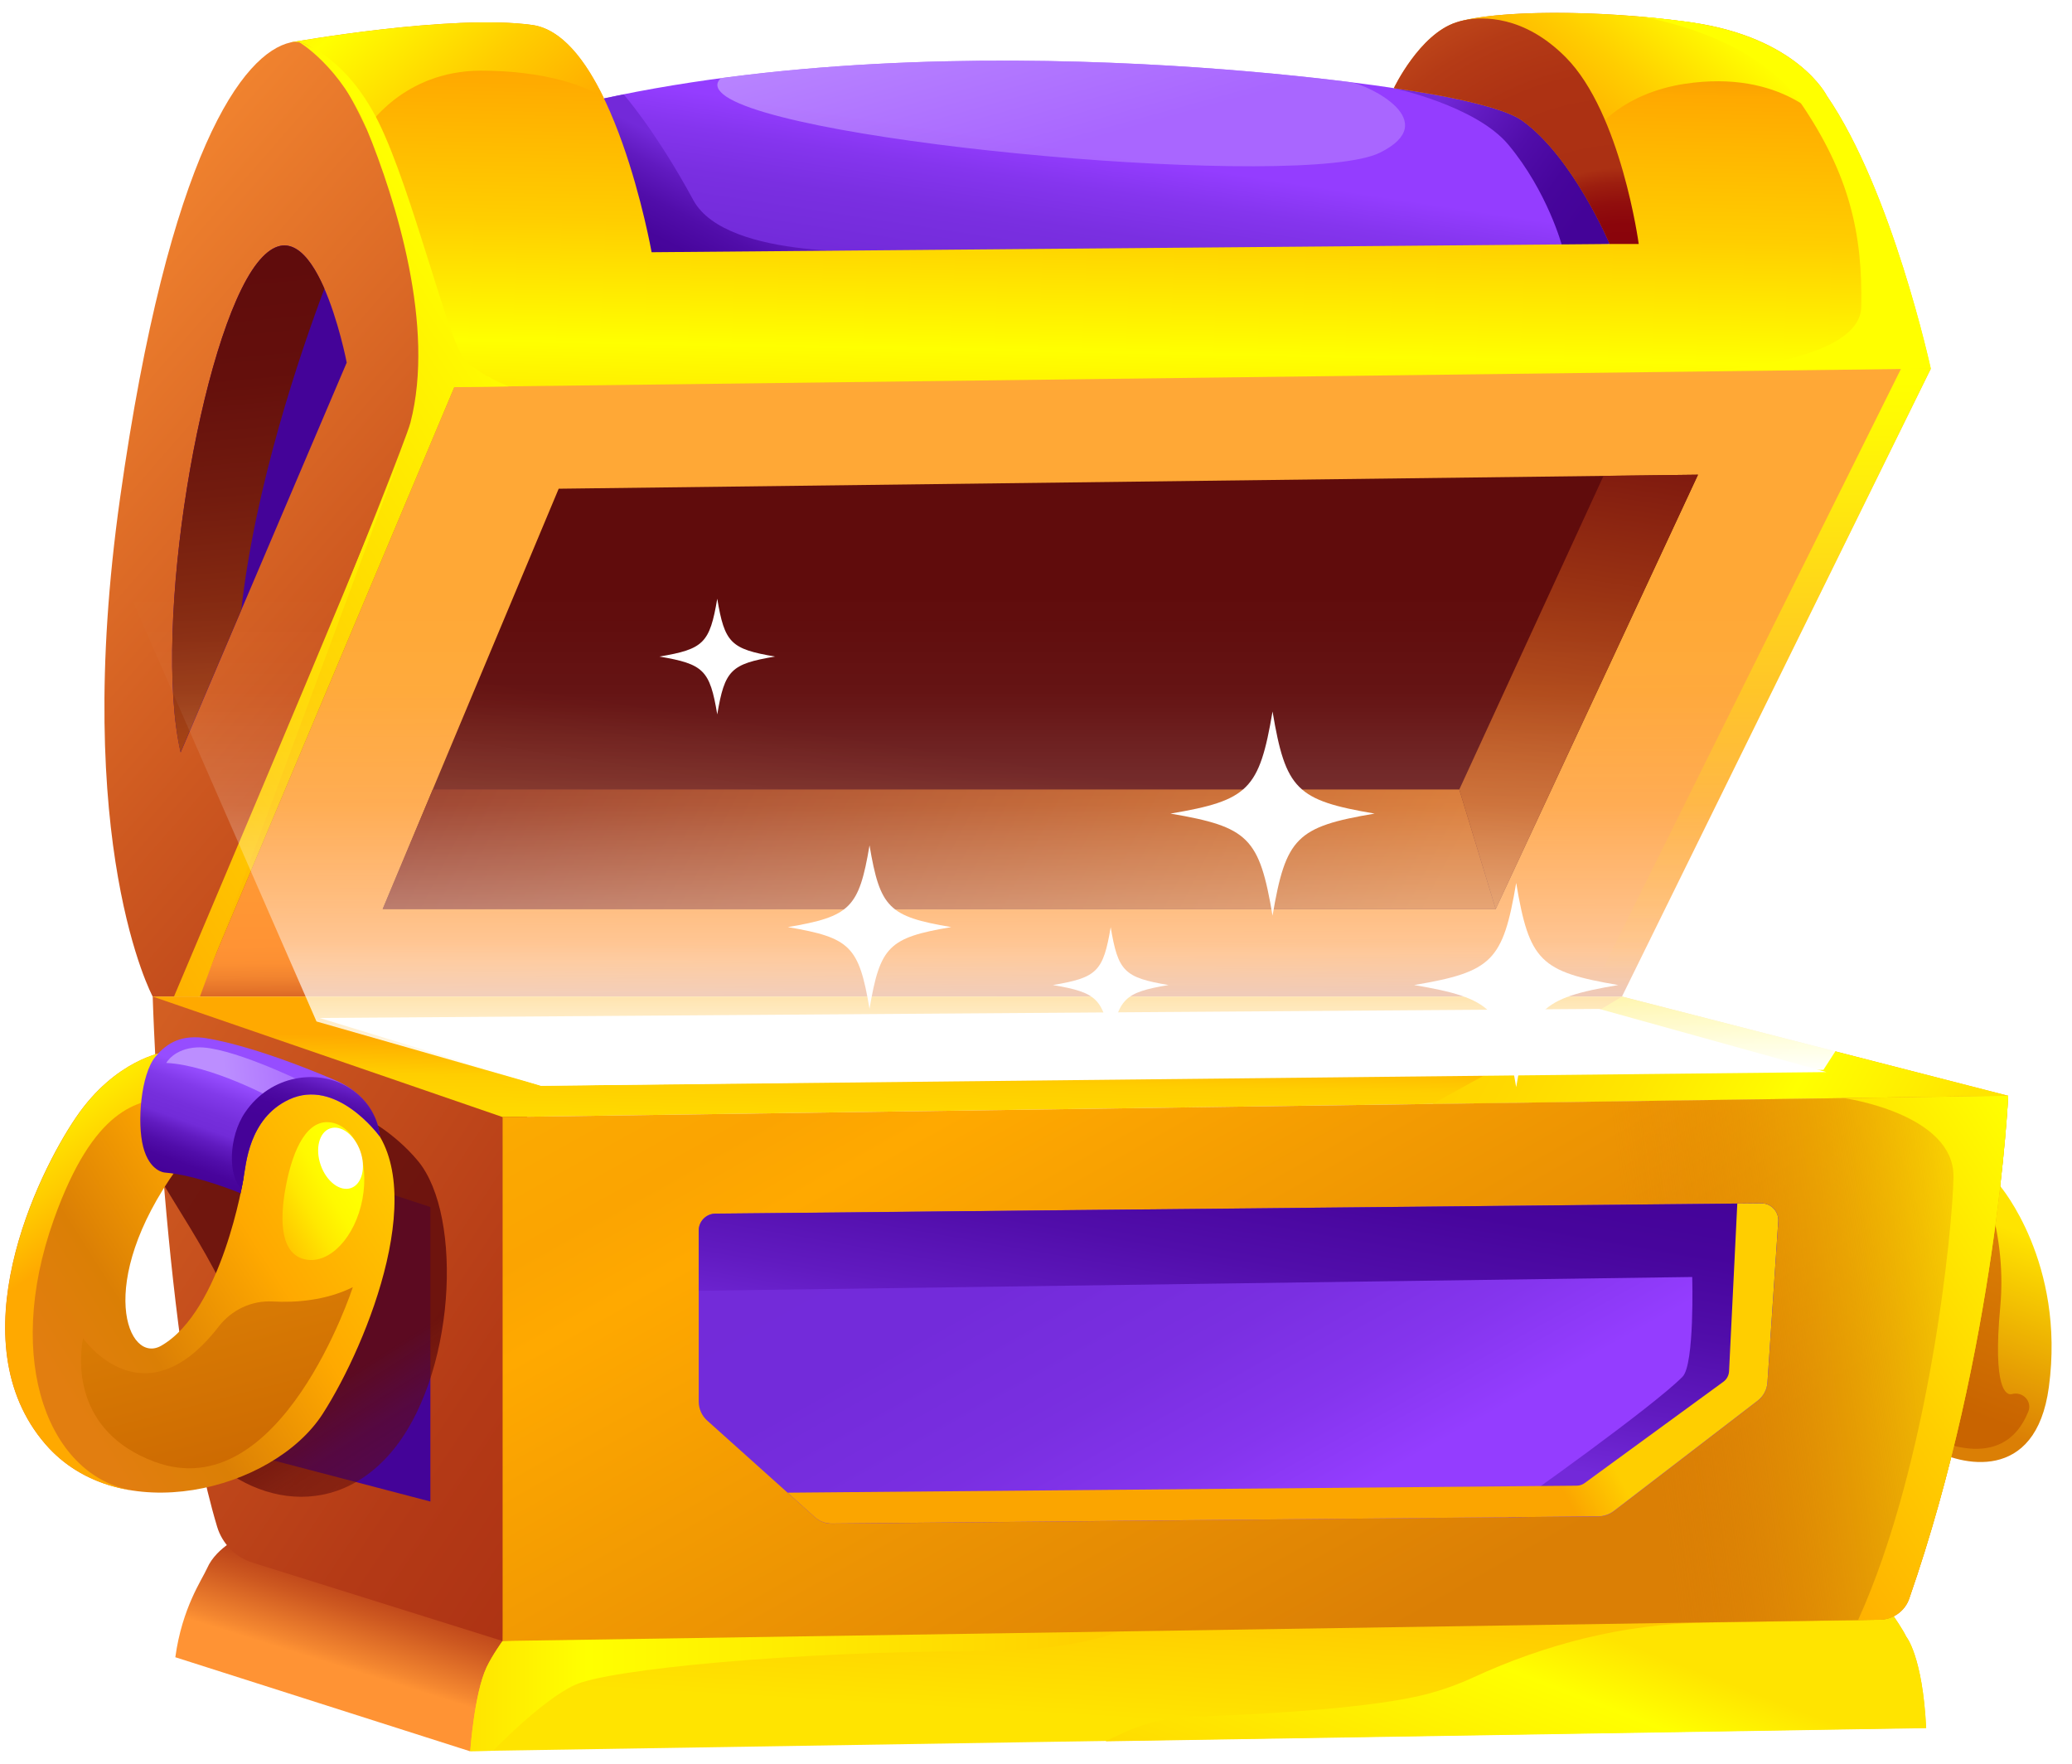 <?xml version="1.0" encoding="UTF-8"?>
<svg xmlns="http://www.w3.org/2000/svg" xmlns:xlink="http://www.w3.org/1999/xlink" version="1.1" viewBox="0 0 201.38 171.42">
  <defs>
    <style>
      .cls-1 {
        fill: url(#linear-gradient);
      }

      .cls-1, .cls-2, .cls-3, .cls-4, .cls-5, .cls-6, .cls-7, .cls-8, .cls-9, .cls-10, .cls-11, .cls-12, .cls-13, .cls-14, .cls-15, .cls-16, .cls-17, .cls-18, .cls-19, .cls-20, .cls-21, .cls-22, .cls-23, .cls-24, .cls-25, .cls-26, .cls-27, .cls-28, .cls-29, .cls-30, .cls-31, .cls-32, .cls-33, .cls-34, .cls-35, .cls-36, .cls-37, .cls-38, .cls-39, .cls-40, .cls-41, .cls-42, .cls-43, .cls-44, .cls-45 {
        stroke-width: 0px;
      }

      .cls-2 {
        fill: url(#radial-gradient);
      }

      .cls-3 {
        fill: url(#linear-gradient-38);
      }

      .cls-4 {
        fill: url(#linear-gradient-29);
      }

      .cls-5 {
        fill: url(#linear-gradient-32);
      }

      .cls-6 {
        fill: url(#linear-gradient-30);
      }

      .cls-7 {
        fill: url(#linear-gradient-31);
      }

      .cls-8 {
        fill: url(#linear-gradient-36);
      }

      .cls-9 {
        fill: url(#linear-gradient-39);
      }

      .cls-10 {
        fill: url(#linear-gradient-34);
      }

      .cls-11 {
        fill: url(#linear-gradient-37);
      }

      .cls-12 {
        fill: url(#linear-gradient-35);
      }

      .cls-13 {
        fill: url(#linear-gradient-25);
      }

      .cls-14 {
        fill: url(#linear-gradient-11);
      }

      .cls-15 {
        fill: url(#linear-gradient-12);
      }

      .cls-16 {
        fill: url(#linear-gradient-13);
      }

      .cls-17 {
        fill: url(#linear-gradient-10);
      }

      .cls-18 {
        fill: url(#linear-gradient-17);
      }

      .cls-19 {
        fill: url(#linear-gradient-16);
      }

      .cls-20 {
        fill: url(#linear-gradient-19);
      }

      .cls-21 {
        fill: url(#linear-gradient-15);
      }

      .cls-22 {
        fill: url(#linear-gradient-21);
      }

      .cls-23 {
        fill: url(#linear-gradient-18);
      }

      .cls-24 {
        fill: url(#linear-gradient-14);
      }

      .cls-25 {
        fill: url(#linear-gradient-22);
      }

      .cls-26 {
        fill: url(#linear-gradient-20);
      }

      .cls-27 {
        fill: url(#linear-gradient-27);
      }

      .cls-28 {
        fill: url(#linear-gradient-24);
      }

      .cls-29 {
        fill: url(#linear-gradient-26);
      }

      .cls-30 {
        fill: url(#linear-gradient-42);
      }

      .cls-31 {
        fill: url(#linear-gradient-43);
      }

      .cls-32 {
        fill: url(#linear-gradient-40);
      }

      .cls-33 {
        fill: url(#linear-gradient-41);
      }

      .cls-34 {
        fill: url(#linear-gradient-23);
        mix-blend-mode: multiply;
        opacity: .85;
      }

      .cls-46 {
        filter: url(#AI_GaussianBlur_7);
      }

      .cls-35 {
        fill: url(#linear-gradient-4);
      }

      .cls-36 {
        fill: url(#linear-gradient-2);
      }

      .cls-37 {
        fill: url(#linear-gradient-3);
      }

      .cls-38 {
        fill: url(#linear-gradient-8);
      }

      .cls-39 {
        fill: url(#linear-gradient-9);
      }

      .cls-40 {
        fill: url(#linear-gradient-7);
      }

      .cls-41 {
        fill: url(#linear-gradient-5);
      }

      .cls-42 {
        fill: url(#linear-gradient-6);
      }

      .cls-47 {
        isolation: isolate;
      }

      .cls-43 {
        fill: #fff;
      }

      .cls-44 {
        fill: url(#linear-gradient-33);
      }

      .cls-44, .cls-45 {
        opacity: .66;
      }

      .cls-45 {
        fill: url(#linear-gradient-28);
      }
    </style>
    <linearGradient id="linear-gradient" x1="2298.27" y1="99.42" x2="2298.55" y2="65.48" gradientTransform="translate(2399.79) rotate(-180) scale(1 -1)" gradientUnits="userSpaceOnUse">
      <stop offset=".03" stop-color="#ab3013"/>
      <stop offset=".04" stop-color="#b23916"/>
      <stop offset=".07" stop-color="#ce5920"/>
      <stop offset=".11" stop-color="#e37229"/>
      <stop offset=".15" stop-color="#f2842f"/>
      <stop offset=".19" stop-color="#fc8f32"/>
      <stop offset=".24" stop-color="#ff9334"/>
      <stop offset="1" stop-color="#ffa836"/>
    </linearGradient>
    <linearGradient id="linear-gradient-2" x1="2292.65" y1="14.93" x2="2300.29" y2="65.07" gradientTransform="translate(2399.79) rotate(-180) scale(1 -1)" gradientUnits="userSpaceOnUse">
      <stop offset="0" stop-color="#943dff"/>
      <stop offset=".07" stop-color="#8535ee"/>
      <stop offset=".15" stop-color="#7a2fe1"/>
      <stop offset=".26" stop-color="#732bda"/>
      <stop offset=".5" stop-color="#722bd8"/>
      <stop offset=".65" stop-color="#762fdc"/>
      <stop offset=".83" stop-color="#823aea"/>
      <stop offset="1" stop-color="#964dff"/>
    </linearGradient>
    <linearGradient id="linear-gradient-3" x1="2332.66" y1="27.65" x2="2327.49" y2="17.4" gradientTransform="translate(2399.79) rotate(-180) scale(1 -1)" gradientUnits="userSpaceOnUse">
      <stop offset="0" stop-color="#440398"/>
      <stop offset=".23" stop-color="#47059c"/>
      <stop offset=".5" stop-color="#510daa"/>
      <stop offset=".77" stop-color="#611ac0"/>
      <stop offset="1" stop-color="#7329d9"/>
    </linearGradient>
    <linearGradient id="linear-gradient-4" x1="2244.93" y1="19.85" x2="2259.69" y2="9.22" xlink:href="#linear-gradient-3"/>
    <linearGradient id="linear-gradient-5" x1="2291.42" y1="-1.78" x2="2292.25" y2="42.1" gradientTransform="translate(2399.79) rotate(-180) scale(1 -1)" gradientUnits="userSpaceOnUse">
      <stop offset="0" stop-color="#db7f05"/>
      <stop offset=".23" stop-color="#ffa900"/>
      <stop offset=".55" stop-color="#ffce00"/>
      <stop offset=".82" stop-color="#ff0"/>
      <stop offset="1" stop-color="#ffe400"/>
    </linearGradient>
    <linearGradient id="linear-gradient-6" x1="2338.96" y1="26.62" x2="2368.37" y2="-6.46" gradientTransform="translate(2399.79) rotate(-180) scale(1 -1)" gradientUnits="userSpaceOnUse">
      <stop offset="0" stop-color="#e27e10"/>
      <stop offset=".12" stop-color="#db7f05"/>
      <stop offset=".31" stop-color="#ffa900"/>
      <stop offset=".55" stop-color="#ffce00"/>
      <stop offset=".82" stop-color="#ff0"/>
      <stop offset="1" stop-color="#ffe400"/>
    </linearGradient>
    <linearGradient id="linear-gradient-7" x1="146.83" y1="22.52" x2="169.28" y2="-3.97" gradientTransform="matrix(1,0,0,1,0,0)" xlink:href="#linear-gradient-6"/>
    <linearGradient id="linear-gradient-8" x1="2327.11" y1="94.33" x2="2408.73" y2="23.28" gradientTransform="translate(2399.79) rotate(-180) scale(1 -1)" gradientUnits="userSpaceOnUse">
      <stop offset="0" stop-color="#ab3013"/>
      <stop offset=".18" stop-color="#b43a16"/>
      <stop offset=".49" stop-color="#cd5820"/>
      <stop offset=".91" stop-color="#f48730"/>
      <stop offset="1" stop-color="#ff9334"/>
    </linearGradient>
    <linearGradient id="linear-gradient-9" x1="2362.99" y1="151.7" x2="2366.25" y2="162.1" xlink:href="#linear-gradient-8"/>
    <linearGradient id="linear-gradient-10" x1="118.47" y1="134.35" x2="116.54" y2="167.47" gradientUnits="userSpaceOnUse">
      <stop offset="0" stop-color="#fba401"/>
      <stop offset=".69" stop-color="#ffce00"/>
      <stop offset="1" stop-color="#ffe400"/>
    </linearGradient>
    <linearGradient id="linear-gradient-11" x1="2291.02" y1="163.74" x2="2354.09" y2="163.74" gradientTransform="translate(2399.79) rotate(-180) scale(1 -1)" gradientUnits="userSpaceOnUse">
      <stop offset=".02" stop-color="#ffce00"/>
      <stop offset=".82" stop-color="#ff0"/>
      <stop offset="1" stop-color="#ffe400"/>
    </linearGradient>
    <linearGradient id="linear-gradient-12" x1="2260.88" y1="190.43" x2="2248.12" y2="157.26" xlink:href="#linear-gradient-11"/>
    <linearGradient id="linear-gradient-13" x1="2297.06" y1="56.62" x2="2311.17" y2="149.21" gradientTransform="translate(2399.79) rotate(-180) scale(1 -1)" gradientUnits="userSpaceOnUse">
      <stop offset=".19" stop-color="#600c0c"/>
      <stop offset=".32" stop-color="#751d0f"/>
      <stop offset=".78" stop-color="#ba5519"/>
      <stop offset="1" stop-color="#d66b1d"/>
    </linearGradient>
    <radialGradient id="radial-gradient" cx="2241.94" cy="33.28" fx="2241.94" fy="33.28" r="49.98" gradientTransform="translate(2399.79) rotate(-180) scale(1 -1)" gradientUnits="userSpaceOnUse">
      <stop offset="0" stop-color="#cf5477"/>
      <stop offset=".07" stop-color="#cd5275"/>
      <stop offset=".1" stop-color="#c94d6e"/>
      <stop offset=".12" stop-color="#c14462"/>
      <stop offset=".14" stop-color="#b63751"/>
      <stop offset=".15" stop-color="#a8273b"/>
      <stop offset=".16" stop-color="#971321"/>
      <stop offset=".17" stop-color="#89030b"/>
      <stop offset=".23" stop-color="#8b050b"/>
      <stop offset=".27" stop-color="#910e0d"/>
      <stop offset=".31" stop-color="#9d1e0f"/>
      <stop offset=".34" stop-color="#ab3013"/>
      <stop offset=".52" stop-color="#ad3213"/>
      <stop offset=".64" stop-color="#b53b16"/>
      <stop offset=".75" stop-color="#c24b1c"/>
      <stop offset=".85" stop-color="#d46123"/>
      <stop offset=".94" stop-color="#ec7c2c"/>
      <stop offset="1" stop-color="#ff9334"/>
    </radialGradient>
    <linearGradient id="linear-gradient-14" x1="2334.45" y1="147.05" x2="2438.77" y2="77.51" xlink:href="#linear-gradient-8"/>
    <linearGradient id="linear-gradient-15" x1="2209.89" y1="137.49" x2="2203.26" y2="119.83" gradientTransform="translate(2399.79) rotate(-180) scale(1 -1)" gradientUnits="userSpaceOnUse">
      <stop offset="0" stop-color="#db7f05"/>
      <stop offset="1" stop-color="#ffe400"/>
    </linearGradient>
    <linearGradient id="linear-gradient-16" x1="2209.06" y1="137.06" x2="2203.07" y2="121.1" gradientTransform="translate(2399.79) rotate(-180) scale(1 -1)" gradientUnits="userSpaceOnUse">
      <stop offset="0" stop-color="#c96400"/>
      <stop offset="1" stop-color="#db7f05"/>
    </linearGradient>
    <linearGradient id="linear-gradient-17" x1="2294.7" y1="97.02" x2="2294.97" y2="112.47" gradientTransform="translate(2399.79) rotate(-180) scale(1 -1)" gradientUnits="userSpaceOnUse">
      <stop offset=".31" stop-color="#ffa900"/>
      <stop offset=".55" stop-color="#ffce00"/>
      <stop offset="1" stop-color="#ffe400"/>
    </linearGradient>
    <linearGradient id="linear-gradient-18" x1="111.66" y1="76.09" x2="185.62" y2="117.07" gradientUnits="userSpaceOnUse">
      <stop offset="0" stop-color="#ffce00"/>
      <stop offset=".33" stop-color="#ffd000"/>
      <stop offset=".52" stop-color="#ffd800"/>
      <stop offset=".66" stop-color="#ffe600"/>
      <stop offset=".79" stop-color="#fff900"/>
      <stop offset=".82" stop-color="#ff0"/>
      <stop offset="1" stop-color="#ffe400"/>
    </linearGradient>
    <linearGradient id="linear-gradient-19" x1="2263.57" y1="158.27" x2="2366.28" y2="-24.6" gradientTransform="translate(2399.79) rotate(-180) scale(1 -1)" gradientUnits="userSpaceOnUse">
      <stop offset="0" stop-color="#db7f05"/>
      <stop offset=".31" stop-color="#ffa900"/>
      <stop offset=".35" stop-color="#fba401"/>
      <stop offset=".77" stop-color="#ffce00"/>
      <stop offset="1" stop-color="#ffe400"/>
    </linearGradient>
    <linearGradient id="linear-gradient-20" x1="159.13" y1="127.31" x2="195.01" y2="122.62" gradientUnits="userSpaceOnUse">
      <stop offset="0" stop-color="#db7f05" stop-opacity="0"/>
      <stop offset="1" stop-color="#ffe400"/>
    </linearGradient>
    <linearGradient id="linear-gradient-21" x1="2241.46" y1="26.72" x2="2250.16" y2="88.4" gradientTransform="translate(2399.79) rotate(-180) scale(1 -1)" gradientUnits="userSpaceOnUse">
      <stop offset=".19" stop-color="#720d0d"/>
      <stop offset=".21" stop-color="#75100d"/>
      <stop offset=".75" stop-color="#ba5118"/>
      <stop offset="1" stop-color="#d66b1d"/>
    </linearGradient>
    <linearGradient id="linear-gradient-22" x1="2365.68" y1="131.29" x2="2360.12" y2="149.91" gradientTransform="translate(2399.79) rotate(-180) scale(1 -1)" gradientUnits="userSpaceOnUse">
      <stop offset=".5" stop-color="#440398"/>
      <stop offset="1" stop-color="#440398"/>
    </linearGradient>
    <linearGradient id="linear-gradient-23" x1="2373.48" y1="120.95" x2="2357.08" y2="146.9" gradientTransform="translate(2399.79) rotate(-180) scale(1 -1)" gradientUnits="userSpaceOnUse">
      <stop offset=".48" stop-color="#600c0c"/>
      <stop offset=".67" stop-color="rgba(96, 12, 12, .85)" stop-opacity=".85"/>
      <stop offset="1" stop-color="#600c0c" stop-opacity=".5"/>
    </linearGradient>
    <linearGradient id="linear-gradient-24" x1="2398.25" y1="37.06" x2="2268.89" y2="103.91" gradientTransform="translate(2399.79) rotate(-180) scale(1 -1)" gradientUnits="userSpaceOnUse">
      <stop offset=".1" stop-color="#720d0d"/>
      <stop offset="1" stop-color="#d66b1d"/>
    </linearGradient>
    <linearGradient id="linear-gradient-25" x1="2395.23" y1="132.29" x2="2331.76" y2="92" xlink:href="#linear-gradient-6"/>
    <linearGradient id="linear-gradient-26" x1="2384.06" y1="129.42" x2="2405.38" y2="98.58" gradientTransform="translate(2399.79) rotate(-180) scale(1 -1)" gradientUnits="userSpaceOnUse">
      <stop offset=".31" stop-color="#ffa900"/>
      <stop offset=".46" stop-color="#fc0"/>
      <stop offset=".6" stop-color="#ffe800"/>
      <stop offset=".72" stop-color="#fff900"/>
      <stop offset=".82" stop-color="#ff0"/>
    </linearGradient>
    <linearGradient id="linear-gradient-27" x1="2377.33" y1="116.09" x2="2373.78" y2="106.28" gradientTransform="translate(2399.79) rotate(-180) scale(1 -1)" gradientUnits="userSpaceOnUse">
      <stop offset="0" stop-color="#450298"/>
      <stop offset=".12" stop-color="#48049c"/>
      <stop offset=".25" stop-color="#510daa"/>
      <stop offset=".39" stop-color="#611bc0"/>
      <stop offset=".5" stop-color="#722bd8"/>
      <stop offset=".65" stop-color="#762fdc"/>
      <stop offset=".83" stop-color="#823aea"/>
      <stop offset="1" stop-color="#964dff"/>
    </linearGradient>
    <linearGradient id="linear-gradient-28" x1="2369.59" y1="103.36" x2="2377.91" y2="104.37" gradientTransform="translate(2399.79) rotate(-180) scale(1 -1)" gradientUnits="userSpaceOnUse">
      <stop offset=".04" stop-color="#b47bff"/>
      <stop offset="1" stop-color="#cfb0ff"/>
    </linearGradient>
    <linearGradient id="linear-gradient-29" x1="29.99" y1="110.03" x2="31.98" y2="103.12" gradientUnits="userSpaceOnUse">
      <stop offset="0" stop-color="#450298"/>
      <stop offset=".24" stop-color="#47039b"/>
      <stop offset=".42" stop-color="#4e0aa4"/>
      <stop offset=".59" stop-color="#5a14b5"/>
      <stop offset=".75" stop-color="#6b23cc"/>
      <stop offset=".8" stop-color="#7129d5"/>
    </linearGradient>
    <linearGradient id="linear-gradient-30" x1="2269.28" y1="145.54" x2="2333.83" y2="30.63" xlink:href="#linear-gradient-2"/>
    <linearGradient id="linear-gradient-31" x1="2276.58" y1="107.57" x2="2281.69" y2="136.96" xlink:href="#linear-gradient-3"/>
    <linearGradient id="linear-gradient-32" x1="2255.98" y1="130.64" x2="2251.22" y2="127.94" gradientTransform="translate(2399.79) rotate(-180) scale(1 -1)" gradientUnits="userSpaceOnUse">
      <stop offset="0" stop-color="#fba500"/>
      <stop offset="1" stop-color="#ffce00"/>
    </linearGradient>
    <linearGradient id="linear-gradient-33" x1="2295.38" y1="14.76" x2="2300.41" y2="-3.54" xlink:href="#linear-gradient-28"/>
    <linearGradient id="linear-gradient-34" x1="2257.04" y1="157.03" x2="2184.18" y2="109.94" xlink:href="#linear-gradient-6"/>
    <linearGradient id="linear-gradient-35" x1="2443.01" y1="93.95" x2="2328.94" y2="20.23" xlink:href="#linear-gradient-6"/>
    <linearGradient id="linear-gradient-36" x1="2212.86" y1="-20.14" x2="2231.4" y2="33.94" gradientTransform="translate(2399.79) rotate(-180) scale(1 -1)" gradientUnits="userSpaceOnUse">
      <stop offset=".52" stop-color="#ff0"/>
      <stop offset=".82" stop-color="#ff0"/>
    </linearGradient>
    <linearGradient id="linear-gradient-37" x1="2403.93" y1="33.7" x2="2358.19" y2="58.74" xlink:href="#linear-gradient-22"/>
    <linearGradient id="linear-gradient-38" x1="2379.95" y1="1.09" x2="2371.95" y2="87.47" gradientTransform="translate(2399.79) rotate(-180) scale(1 -1)" gradientUnits="userSpaceOnUse">
      <stop offset=".29" stop-color="#600c0c"/>
      <stop offset=".41" stop-color="#640f0c"/>
      <stop offset=".54" stop-color="#721b0e"/>
      <stop offset=".69" stop-color="#892d12"/>
      <stop offset=".84" stop-color="#aa4716"/>
      <stop offset=".99" stop-color="#d3681c"/>
      <stop offset="1" stop-color="#d66b1d"/>
    </linearGradient>
    <linearGradient id="linear-gradient-39" x1="2424.83" y1="104.36" x2="2334.07" y2="45.7" xlink:href="#linear-gradient-6"/>
    <filter id="AI_GaussianBlur_7">
      <feGaussianBlur stdDeviation="7"/>
    </filter>
    <linearGradient id="linear-gradient-40" x1="105.88" y1="104.27" x2="105.88" y2="54.98" gradientUnits="userSpaceOnUse">
      <stop offset="0" stop-color="#fff"/>
      <stop offset=".26" stop-color="rgba(255, 255, 255, .68)" stop-opacity=".68"/>
      <stop offset=".53" stop-color="rgba(255, 255, 255, .39)" stop-opacity=".39"/>
      <stop offset=".75" stop-color="rgba(255, 255, 255, .18)" stop-opacity=".18"/>
      <stop offset=".91" stop-color="rgba(255, 255, 255, .05)" stop-opacity=".05"/>
      <stop offset="1" stop-color="#fff" stop-opacity="0"/>
    </linearGradient>
    <linearGradient id="linear-gradient-41" x1="25.88" y1="147.73" x2="19.53" y2="123.44" gradientTransform="matrix(1,0,0,1,0,0)" xlink:href="#linear-gradient-16"/>
    <linearGradient id="linear-gradient-42" x1="171.05" y1="95.37" x2="171.05" y2="37.18" gradientUnits="userSpaceOnUse">
      <stop offset="0" stop-color="#ff0" stop-opacity="0"/>
      <stop offset=".26" stop-color="rgba(255, 255, 0, .32)" stop-opacity=".32"/>
      <stop offset=".53" stop-color="rgba(255, 255, 0, .61)" stop-opacity=".61"/>
      <stop offset=".75" stop-color="rgba(255, 255, 0, .82)" stop-opacity=".82"/>
      <stop offset=".91" stop-color="rgba(255, 255, 0, .95)" stop-opacity=".95"/>
      <stop offset="1" stop-color="#ff0"/>
    </linearGradient>
    <linearGradient id="linear-gradient-43" x1="-118.24" y1="474.11" x2="-105.35" y2="459.86" gradientTransform="translate(247.42 -434.08) rotate(10.84) scale(1 1.25)" xlink:href="#linear-gradient-26"/>
  </defs>
  <g class="cls-47">
    <g id="Layer_1" data-name="Layer 1">
      <g>
        <polygon class="cls-1" points="187.66 35.82 157.64 96.84 14.84 96.84 44.16 30.75 179.17 32.41 187.66 35.82"/>
        <path class="cls-36" d="M160.13,25.23s-10-14.45-12.07-14.87-12.56-1.79-12.56-1.79c0,0-45.88-7.35-82.31,2.31l4.14,19.04s98.79,9.93,102.8-4.69Z"/>
        <path class="cls-37" d="M60.61,9.17s3.15,3.58,6.77,10.27c3.25,5.99,18.98,4.91,18.98,4.91l-24.31,1.22-3.34-16,1.9-.39Z"/>
        <path class="cls-35" d="M135.46,8.57s7.97,1.7,11.13,5.48c3.83,4.58,5.24,9.88,5.24,9.88l4.61-.22s-2.95-11.97-7.4-14.25c-4.45-2.28-13.58-.89-13.58-.89Z"/>
        <path class="cls-41" d="M156.47,23.71l-93.14.8s-3.73-20.97-11.59-22.08c-7.86-1.1-23.49,1.69-23.49,1.69l15.9,33.49,143.5-1.79s-3.76-17.28-10.11-26.53c0,0-2.83-5.66-13.21-7.12-9.25-1.3-19.18-1.15-22.77,0-3.59,1.15-6.07,6.4-6.07,6.4,0,0,9.83,1.28,12.45,3.14,4.93,3.5,8.52,12,8.52,12Z"/>
        <path class="cls-42" d="M28.26,4.12l1.92,4.05,5.45,4.33s3.48-5.62,11.09-5.63c8.06,0,11.77,2.44,11.98,2.68-1.78-3.69-4.09-6.72-6.95-7.12-7.87-1.1-23.49,1.69-23.49,1.69Z"/>
        <path class="cls-40" d="M142.19,2l8.67,6.17,4.35,4.33s2.5-3.43,8.51-4.35c9.54-1.46,13.71,3.83,13.88,4.07-.59-1.53-1.51-4.8-6.68-8.07-1.44-.51-4.64-1.7-6.57-1.98-8.77-1.23-18.17-1.16-22.16-.17Z"/>
        <path class="cls-38" d="M44.16,37.61l-24.91,59.23h-4.41s-7.93-14.71-3.17-48.45C16.43,14.66,23.65,5.14,28.25,4.12c6.89-1.52,15.9,33.49,15.9,33.49Z"/>
        <g>
          <path class="cls-39" d="M23.7,149.18s-2.64,1.09-3.57,3.21c-.49,1.11-2.43,3.83-3.09,8.65l28.65,9.14s6.51-8.37,5.68-12.09c-.83-3.73-26.03-9.73-27.68-8.9Z"/>
          <path class="cls-17" d="M182.28,154.57s2.36,3.15,2.99,4.46c0,0,1.59,1.88,1.93,8.87l-141.5,2.26s.39-5.6,1.59-8.15c.57-1.2,1.55-2.55,1.55-2.55l133.43-4.89Z"/>
        </g>
        <path class="cls-14" d="M45.7,170.17l2.22-.04s4.67-4.87,7.93-6.39c3.25-1.52,21.38-3.29,39.64-3.29,8.8,0,13.29-1.91,13.29-1.91-.02-.37-.44-.79-1.19-1.23l-58.73,2.15s-.99,1.36-1.56,2.56c-1.2,2.55-1.59,8.15-1.59,8.15Z"/>
        <path class="cls-15" d="M107.42,169.21l79.79-1.28c-.35-6.99-1.94-8.87-1.94-8.87-.41-.86-1.57-2.51-2.32-3.54-1.56.59-2.36,1.94-2.36,1.94l-15.01.23c-7.77.12-15.36,2.07-22.41,5.32-1.59.73-3.41,1.39-5.45,1.84-5.87,1.29-16.5,1.8-21.98,1.98-2.32.08-4.6.63-6.7,1.62l-1.61.76Z"/>
        <polygon class="cls-16" points="165.03 46.13 54.3 47.49 37.19 88.34 145.37 88.34 165.03 46.13"/>
        <path class="cls-2" d="M135.46,8.57s9.84,1.28,12.46,3.14c4.93,3.51,8.52,12,8.52,12h2.83s-1.71-12.71-7.09-18.14c-4.09-4.12-8.1-3.95-9.8-3.62-.06.01-.11.02-.17.04-.12.02-.22.04-.31.07-.09.03-.18.05-.26.08-.07.02-.1.03-.1.03-3.59,1.16-6.08,6.4-6.08,6.4Z"/>
        <path class="cls-24" d="M14.84,96.84s1.03,34.05,6.26,51.51c.5,1.67,1.8,2.98,3.46,3.5l24.28,7.61,2.54-53.95s-15.75-6.58-36.54-8.67Z"/>
        <path class="cls-21" d="M186.71,140.08c.2.2.52.43.94.67,2.87,1.64,10.21,3.45,11.48-5.95,1.63-12.09-4.73-19.54-4.73-19.54l-3.75-2.71s-5.49,25.98-3.94,27.53Z"/>
        <path class="cls-19" d="M186.4,139.05c2.51,1.43,8.43,3.82,10.73-1.87.41-1.01-.54-2-1.59-1.71-.55.15-1.88-.47-1.13-8.51.3-3.27-.04-6.57-.91-9.73l-.58-2.13s-7.93,16.15-6.51,23.96Z"/>
        <polygon class="cls-18" points="14.84 96.84 48.85 108.55 195.18 106.48 157.64 96.84 14.84 96.84"/>
        <path class="cls-23" d="M157.64,96.84s-3.44,2.2-18.4,10.43l55.93-.79-37.53-9.64Z"/>
        <path class="cls-20" d="M195.18,106.48s-1.13,24.44-9.62,48.86c-.42,1.22-1.57,2.03-2.86,2.05l-133.85,2.07v-50.91s146.33-2.07,146.33-2.07Z"/>
        <path class="cls-26" d="M195.18,106.48s-1.13,24.44-9.62,48.86c-.42,1.22-1.57,2.03-2.86,2.05l-133.85,2.07v-50.91s146.33-2.07,146.33-2.07Z"/>
        <polygon class="cls-22" points="165.03 46.13 155.85 46.24 141.83 76.72 145.37 88.34 165.03 46.13"/>
        <polygon class="cls-25" points="41.83 117.29 28.2 112.81 25.29 141.58 41.83 145.91 41.83 117.29"/>
        <path class="cls-34" d="M35.36,108.55s2.89,1.41,5.26,4.26c4.45,5.35,3.66,21.11-2.69,28.42-6.35,7.31-15.67,4.24-19.95-2.52,0,0,4.11-7.56,4.53-10.56s-8.34-15.05-8.59-16.69c-.25-1.64,13.31-7.94,21.44-2.92Z"/>
        <polygon class="cls-28" points="37.19 88.34 42.06 76.72 141.83 76.72 145.37 88.34 37.19 88.34"/>
        <path class="cls-13" d="M23.65,114.58s-2.07,12.8-7.98,16.19c-3.24,1.86-6.49-6.04,1.53-17.21l-1.3-11.31s-4.66.69-8.49,6.29-11.63,21.79-3,31.79c7.16,8.3,22.13,4.57,26.96-2.95,4.42-6.88,10.81-22.86,3.98-28.84-6.83-5.98-11.52.78-11.71,6.04Z"/>
        <path class="cls-29" d="M4.42,140.34c2.26,2.62,5.31,4.04,8.57,4.52-8.11-1.3-12.72-12.43-7.76-26.35,3.9-10.95,8.21-11.56,11.18-11.86l-.5-4.39s-4.66.68-8.49,6.29-11.63,21.79-3,31.79Z"/>
        <path class="cls-27" d="M20.13,100.91s4.2.53,12.52,4.09c1.89.81,3.85,2.49,4.28,5.46,0,0-4.18-5.79-8.83-3.62-3.95,1.84-4.19,6.35-4.45,7.74l-.26,1.38s-4.19-1.76-7.4-2.02c0,0-1.45-.1-2.07-2.48s-.22-7.07,1.18-8.77c1.18-1.43,2.64-2.18,5.03-1.79Z"/>
        <path class="cls-45" d="M26.51,106.74s-6-3.24-10.35-3.45c0,0,.74-1.4,3-1.51,3.03-.16,10.04,3.25,10.04,3.25,0,0-2.49.4-2.69,1.72Z"/>
        <path class="cls-4" d="M36.93,110.46h-.01c-.21-.3-4.28-5.73-8.82-3.62-3.95,1.85-4.19,6.35-4.45,7.75-.08.43-.14.73-.18.93-1.3-1.18-1.3-4.99.35-7.42,2.5-3.68,7.09-4.26,10.06-2.43.16.1.31.2.45.3.02.02.05.04.08.06,2.45,1.83,2.52,4.43,2.52,4.43Z"/>
        <path class="cls-6" d="M171.17,116.93l-101.63,1c-.9,0-1.63.74-1.63,1.65v16.62c0,.7.3,1.37.82,1.84l10.47,9.39c.46.41,1.05.64,1.67.63l74.49-.71c.53,0,1.05-.18,1.48-.51l13.98-10.72c.56-.43.91-1.08.96-1.79l1.05-15.64c.06-.96-.7-1.77-1.66-1.76Z"/>
        <path class="cls-7" d="M164.47,124.09s.24,8.49-.94,9.69c-2.79,2.85-16.23,12.42-16.35,12.42l-.56,1.23,8.74-.08c.54-.01,1.06-.18,1.48-.51l13.98-10.72c.57-.43.92-1.09.96-1.79l1.05-15.64c.07-.96-.7-1.77-1.66-1.76l-101.63,1.01c-.9,0-1.63.74-1.63,1.64v5.85s96.56-1.34,96.56-1.34Z"/>
        <path class="cls-5" d="M76.55,145.05l2.65,2.38c.46.41,1.06.63,1.67.62l74.49-.7c.54-.01,1.06-.19,1.48-.51l13.98-10.72c.57-.43.92-1.09.96-1.79l1.05-15.64c.07-.96-.7-1.77-1.66-1.76l-2.32.02-.8,16.29c-.02.41-.22.79-.55,1.03l-13.48,9.84c-.23.17-.5.26-.79.26l-76.68.68Z"/>
        <path class="cls-44" d="M70.28,9.16c5.79,4.82,56.48,9.3,63.83,5.68,6.16-3.04-1.02-6.54-2.83-6.85-.05-.01-.09-.01-.13-.02-10.02-1.25-35.81-3.77-61.09-.37-.5.47-.46.99.22,1.56Z"/>
        <path class="cls-10" d="M189.86,114.35c-.06,4.95-2.33,27.77-9.27,43.08l2.11-.03c1.29-.02,2.44-.84,2.86-2.06,8.49-24.42,9.62-48.86,9.62-48.86l-15.93.23h-.02s10.69,1.5,10.63,7.64Z"/>
        <path class="cls-12" d="M44.16,37.61l-24.91,59.23h-1.77c3.62-8.57,21.66-52.89,22.41-55.77,2.41-9.31-1.37-21.51-4.26-28.57-2.51-6.12-6.66-8.47-6.66-8.47,0,0,4.5,1.14,7.81,7.81,3.31,6.67,6.88,21.68,8.43,23.18s4.24,2.53,4.24,2.53l-5.3.07Z"/>
        <path class="cls-8" d="M175.03,10.03c4.69,6.89,6.01,12.65,5.87,19.78-.1,5.19-13.34,6.09-13.65,6.13l20.41-.12s-3.76-17.28-10.11-26.52c0,0-2.83-5.66-13.21-7.13-1.59-.22-3.2-.4-4.79-.54,0,0,10.87,1.62,15.49,8.41Z"/>
        <polygon class="cls-43" points="177.51 104.18 52.6 105.51 31.06 98.92 155.43 98.04 177.51 104.18"/>
        <path class="cls-11" d="M33.7,35.24s-3.21-16.66-8.69-9.68-10.25,35.34-7.45,47.55l16.14-37.88Z"/>
        <path class="cls-3" d="M17.55,73.12l5.9-13.85c1.34-12.05,5.67-24.81,8.08-31.22-1.49-3.42-3.71-6.07-6.53-2.49-5.48,6.99-10.24,35.35-7.45,47.56Z"/>
        <path class="cls-9" d="M19.43,96.84h-2.52c3.62-8.57,22.41-52.89,23.16-55.77"/>
        <g class="cls-46">
          <path class="cls-32" d="M52.6,105.51l-21.84-6.25L10.9,53.82h179.5c8.28,0,13.27,9.16,8.78,16.12l-21.96,34.02-124.61,1.55Z"/>
        </g>
        <path class="cls-43" d="M113.76,79.06c7.59,1.29,8.64,2.33,9.92,9.92,1.29-7.59,2.33-8.64,9.92-9.92-7.59-1.29-8.64-2.33-9.92-9.92-1.29,7.59-2.33,8.64-9.92,9.92Z"/>
        <path class="cls-43" d="M137.44,95.72c7.59,1.29,8.64,2.33,9.92,9.92,1.29-7.59,2.33-8.64,9.92-9.92-7.59-1.29-8.64-2.33-9.92-9.92-1.29,7.59-2.33,8.64-9.92,9.92Z"/>
        <path class="cls-43" d="M76.57,90.09c6.08,1.03,6.91,1.86,7.94,7.94,1.03-6.08,1.86-6.91,7.94-7.94-6.08-1.03-6.91-1.86-7.94-7.94-1.03,6.08-1.86,6.91-7.94,7.94Z"/>
        <path class="cls-43" d="M167.98,90.09c4.31.73,4.9,1.32,5.62,5.62.73-4.31,1.32-4.9,5.62-5.62-4.31-.73-4.9-1.32-5.62-5.62-.73,4.31-1.32,4.9-5.62,5.62Z"/>
        <path class="cls-43" d="M64.09,63.8c4.31.73,4.9,1.32,5.62,5.62.73-4.31,1.32-4.9,5.62-5.62-4.31-.73-4.9-1.32-5.62-5.62-.73,4.31-1.32,4.9-5.62,5.62Z"/>
        <path class="cls-43" d="M102.33,95.72c4.31.73,4.9,1.32,5.62,5.62.73-4.31,1.32-4.9,5.62-5.62-4.31-.73-4.9-1.32-5.62-5.62-.73,4.31-1.32,4.9-5.62,5.62Z"/>
        <path class="cls-33" d="M8.08,130.05s5.84,8.35,13.18-1.15c1.25-1.62,3.2-2.54,5.24-2.43,2.17.12,5.13-.07,7.79-1.39,0,0-7,21.58-19.31,16.95-7.84-2.95-7.32-9.86-6.91-11.99Z"/>
        <polygon class="cls-30" points="187.66 35.82 157.64 96.84 154.44 96.84 184.77 35.82 187.66 35.82"/>
        <path class="cls-31" d="M35.22,116.55c-.7,3.67-3.17,6.29-5.51,5.84s-2.62-3.49-1.92-7.16,2.12-6.59,4.46-6.14,3.67,3.79,2.97,7.46Z"/>
        <ellipse class="cls-43" cx="33.11" cy="112.54" rx="2.04" ry="3.07" transform="translate(-35.53 17.41) rotate(-19.41)"/>
      </g>
    </g>
  </g>
</svg>